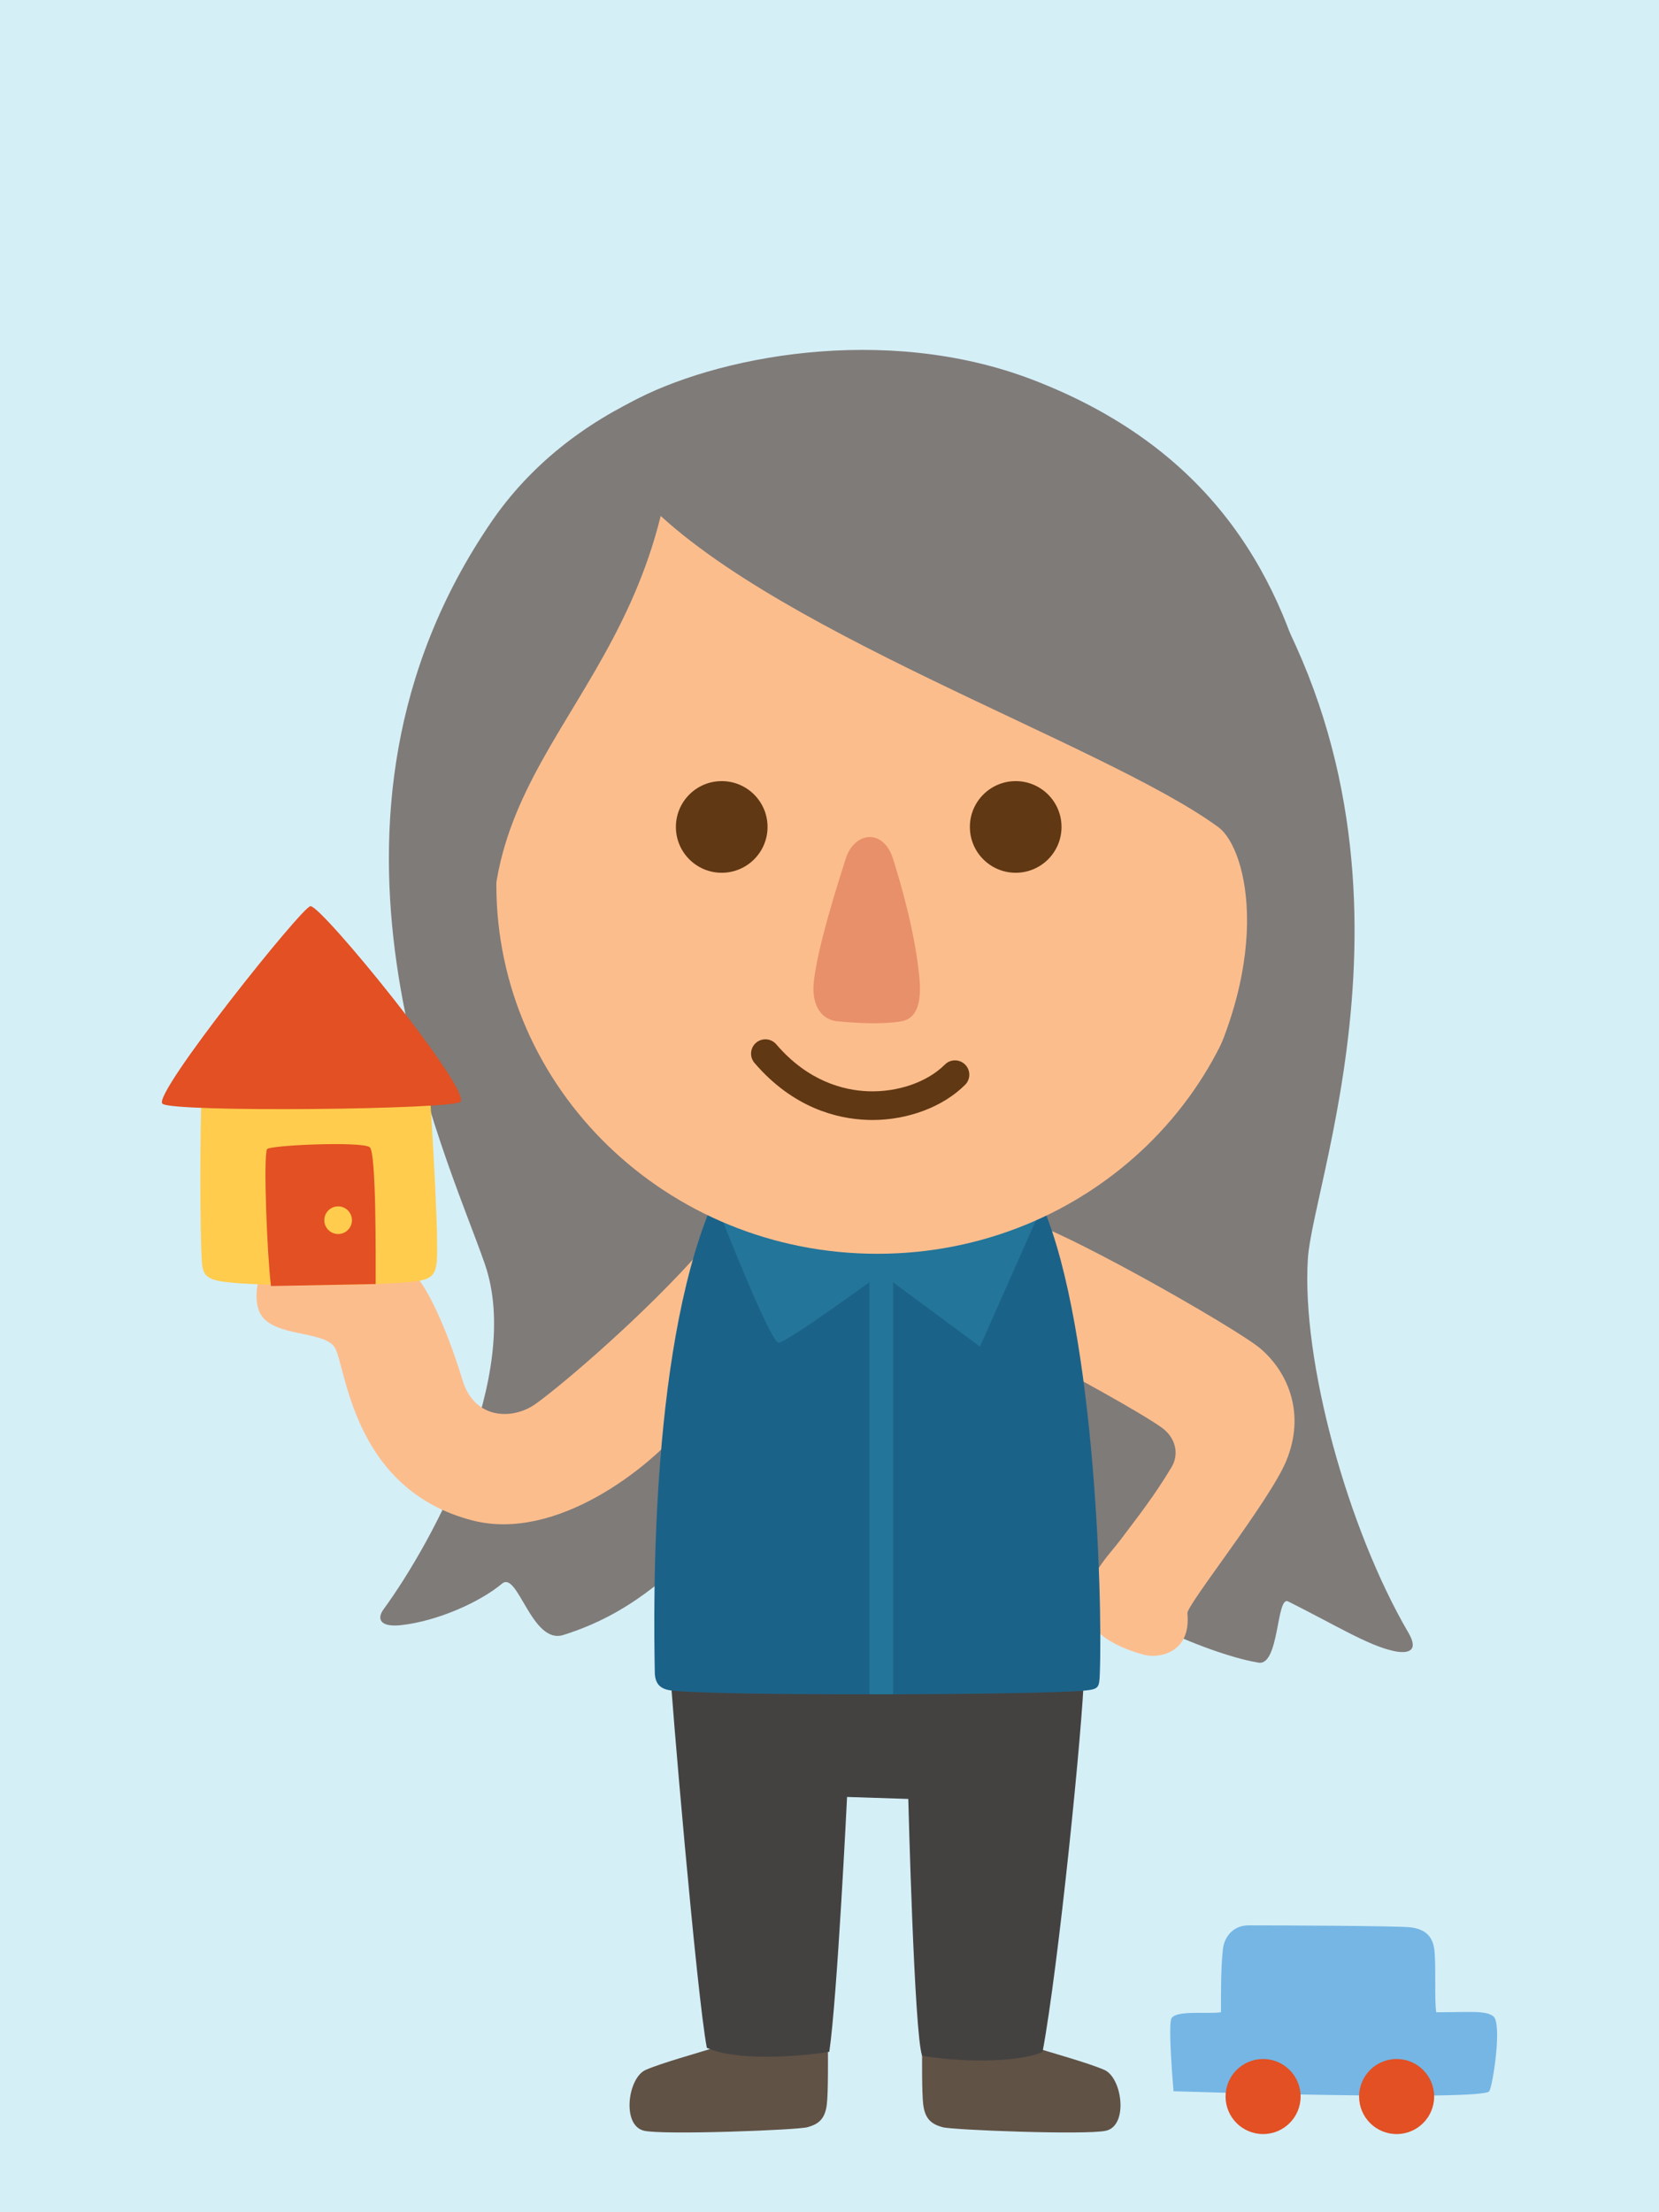 <?xml version="1.0" encoding="utf-8"?>
<!-- Generator: Adobe Illustrator 16.0.0, SVG Export Plug-In . SVG Version: 6.00 Build 0)  -->
<!DOCTYPE svg PUBLIC "-//W3C//DTD SVG 1.1//EN" "http://www.w3.org/Graphics/SVG/1.1/DTD/svg11.dtd">
<svg version="1.1" xmlns="http://www.w3.org/2000/svg" xmlns:xlink="http://www.w3.org/1999/xlink" x="0px" y="0px" width="210px"
	 height="280px" viewBox="0 0 210 280" enable-background="new 0 0 210 280" xml:space="preserve">
<g id="Layer_2">
	<rect x="-768.309" y="-854.227" fill="#D5EFF7" width="2721.272" height="1650.165"/>
</g>
<g id="Layer_1">
	<g>
		<path fill="#7F7B78" d="M62.218,66.025c19.435-28.402,71.204-29.262,93.333,1.166c28,38.5,10.667,81.501,10,92.167
			c-0.803,12.83,5,34.083,12.75,47.333c1.314,2.248,0.012,2.714-2,2.25c-3.25-0.75-7.168-3.209-13.25-6.25
			c-1.5-0.75-1.094,8.192-3.75,7.75c-7.5-1.25-22.584-8.583-26.25-13.25c-10.289-13.096-24.836,6.548-30.191,2.336
			c-3.526,2.705-8.096-9.277-13.309-4.586c-5,4.5-9.793,9.357-18.25,12c-4,1.25-5.75-8.167-7.75-6.5
			c-2.883,2.403-8.25,4.75-12.75,5.25c-2.732,0.304-3.117-0.813-2.25-2c6.334-8.666,17.635-29.717,12.834-43.666
			C56.449,145.691,36.218,104.025,62.218,66.025"/>
		<path fill="#605245" d="M130.819,259.088c2.538,0.815,6.888,1.994,8.972,2.9c2.262,0.982,3.082,7.068,0.182,7.703
			c-2.534,0.554-19.397-0.091-20.667-0.453c-1.269-0.363-2.213-0.912-2.446-2.9c-0.182-1.541-0.138-5.921-0.138-6.646
			C116.721,259.691,130.129,258.864,130.819,259.088"/>
		<path fill="#605245" d="M90.704,259.088c-2.538,0.815-6.888,1.994-8.972,2.9c-2.261,0.982-3.082,7.068-0.181,7.703
			c2.534,0.554,19.397-0.091,20.667-0.453c1.268-0.363,2.212-0.912,2.446-2.9c0.182-1.541,0.138-5.921,0.138-6.646
			C104.802,259.691,91.394,258.864,90.704,259.088"/>
		<path fill="#444241" d="M84.84,211.329c0,1.934,3.364,41.337,4.633,47.862c4.35,1.992,14.044,0.803,15.501,0.5
			c1-6.75,2.249-32.25,2.249-32.25l7.75,0.25c0,0,0.749,29.75,1.749,32.5c6.344,1.088,13.25,0.587,15.251-0.5
			c1.988-10.601,5.107-41.395,5.251-48L84.84,211.329z"/>
		<path fill="#FCBD8D" d="M130.301,171.191c5.25,2.75,14.014,7.545,16.75,9.5c1.75,1.25,2.254,3.326,1.25,5
			c-2.25,3.75-4.25,6.25-6.5,9.25c-1.273,1.697-3.497,3.799-4.25,7c-1,4.25,3.5,6.5,7.25,7.5c1.947,0.52,6-0.25,5.5-5.25
			c-0.104-1.025,10.371-14.142,12.5-19.25c2.5-6,0.25-11.25-3.25-14.25c-2.965-2.541-27-16.25-31-16.5
			C129.051,160.191,129.801,167.691,130.301,171.191"/>
		<path fill="#FCBD8D" d="M88.801,158.191c-7,8-17.5,17-21,19.5c-2.891,2.064-7.75,2-9.25-3c-1.115-3.718-3.5-10.25-5.75-13
			c-3.692-4.513-14.5-5.25-17.5-3.75c-2.236,1.118-3.701,6.219-2.25,8.5c1.75,2.75,7.75,2,9.25,4s2,18,17.5,22
			c10.635,2.744,22.5-6.75,26.75-12C87.551,173.441,88.301,162.941,88.801,158.191"/>
		<path fill="#1B6289" d="M137.312,213.974c-5.427,0.551-45.595,0.717-52.25,0c-1.337-0.144-2.147-0.711-2.177-2.283
			c-0.168-9-0.597-42.659,7.916-60.749c9.49-12.07,34.99-13.32,40.5,0.25c7.206,14.624,8.294,50.802,7.916,60.666
			C139.149,213.629,139.063,213.796,137.312,213.974"/>
		<rect x="110.051" y="158.693" fill="#237599" width="3" height="55.742"/>
		<path fill="#237599" d="M90.551,152.191c0,0,6.913,17.75,8,17.75c1.088,0,13-8.75,13-8.75l12.5,9.25l7.75-17.5L90.551,152.191z"/>
		<path fill="#FCBD8D" d="M159.292,111.968c0,25.805-21.595,46.724-48.232,46.724c-26.636,0-48.23-20.919-48.23-46.724
			c0-16.096,5.064-37.803,17.742-45.14c18.16-10.506,44.63-9.912,61.639,1.559C153.986,76.328,159.292,96.86,159.292,111.968"/>
		<path fill="#603813" d="M110.433,141.758c-0.232,0-0.464-0.005-0.696-0.014c-3.799-0.146-9.35-1.515-14.229-7.206
			c-0.652-0.759-0.563-1.904,0.196-2.556c0.761-0.65,1.906-0.562,2.556,0.196c4.026,4.698,8.539,5.825,11.615,5.943
			c3.76,0.138,7.498-1.149,9.728-3.378c0.707-0.709,1.855-0.709,2.562,0c0.708,0.707,0.708,1.855,0,2.562
			C119.39,140.084,114.945,141.758,110.433,141.758"/>
		<path fill="#E89069" d="M107.045,108.71c1.104-3.486,4.788-3.883,6.002,0c1.178,3.763,2.803,9.529,3.329,15.009
			c0.273,2.841-0.145,5.176-2.269,5.547c-2.323,0.403-5.469,0.248-8.098,0c-2.202-0.209-3.306-2.246-2.991-5.05
			C103.526,119.703,105.984,112.055,107.045,108.71"/>
		<path fill="#603813" d="M134.369,104.666c0,3.204-2.596,5.8-5.8,5.8c-3.203,0-5.8-2.596-5.8-5.8c0-3.203,2.597-5.8,5.8-5.8
			C131.773,98.866,134.369,101.463,134.369,104.666"/>
		<path fill="#603813" d="M97.157,104.666c0,3.204-2.598,5.8-5.801,5.8c-3.204,0-5.8-2.596-5.8-5.8c0-3.203,2.596-5.8,5.8-5.8
			C94.559,98.866,97.157,101.463,97.157,104.666"/>
		<path fill="#7F7B78" d="M80.551,62.191c-2.899-6.283-9.006-6.729-0.75-11.25c10.5-5.75,32.11-10.107,50.961-2.857
			c23.609,9.08,31.631,26.021,35.289,41.107c4,16.5,0.25,43.5-16,52c11.5-19,7.916-33.75,4.166-36.5
			C139.654,94.012,95.801,79.441,80.551,62.191"/>
		<path fill="#7F7B78" d="M85.301,54.941c-2.75,34.25-28.75,41.75-21.75,72.75C50.801,122.691,47.301,62.691,85.301,54.941"/>
		<path fill="#FFCC4D" d="M25.551,137.691c-0.25,4.75-0.25,18.25,0,22c0.1,1.497,0.463,2.179,2.5,2.5c4.75,0.75,20.75,0.5,24.5,0
			c1.983-0.265,2.633-0.754,2.75-2.75c0.25-4.25-1-22.75-1-22.75L25.551,137.691z"/>
		<path fill="#E25023" d="M39.301,114.691c1.5,0,20.237,23.101,19,24.75c-0.75,1-36.618,1.382-37.75,0.25
			C19.301,138.441,38.301,114.691,39.301,114.691"/>
		<path fill="#E25023" d="M34.301,162.774c-0.5-4.075-0.975-16.354-0.5-17.32c0.25-0.511,12-1.02,13-0.255
			c0.849,0.648,0.75,14.265,0.75,17.32L34.301,162.774z"/>
		<path fill="#FFCC4D" d="M44.551,154.441c0,0.967-0.783,1.75-1.75,1.75s-1.75-0.783-1.75-1.75s0.783-1.75,1.75-1.75
			S44.551,153.475,44.551,154.441"/>
		<path fill="#75B6E4" d="M154.801,246.691c0.166-1.491,1.25-3,3.25-3c2.75,0,18.932,0.054,20.5,0.25c2,0.25,2.788,1.265,3,2.75
			c0.25,1.75,0,6.5,0.25,8c4.25,0,6.214-0.25,7.214,0.5c1.166,0.875-0.036,8.727-0.5,9.5c-0.75,1.25-39.964,0-39.964,0
			s-0.75-8.5-0.25-9.25c0.693-1.04,4.5-0.5,6.25-0.75C154.551,251.691,154.551,248.941,154.801,246.691"/>
		<path fill="#E25023" d="M181.538,265.358c0,2.623-2.127,4.75-4.75,4.75c-2.624,0-4.75-2.127-4.75-4.75s2.126-4.75,4.75-4.75
			C179.411,260.608,181.538,262.735,181.538,265.358"/>
		<path fill="#E25023" d="M164.635,265.358c0,2.623-2.127,4.75-4.75,4.75c-2.624,0-4.75-2.127-4.75-4.75s2.126-4.75,4.75-4.75
			C162.508,260.608,164.635,262.735,164.635,265.358"/>
	</g>
</g>
</svg>

